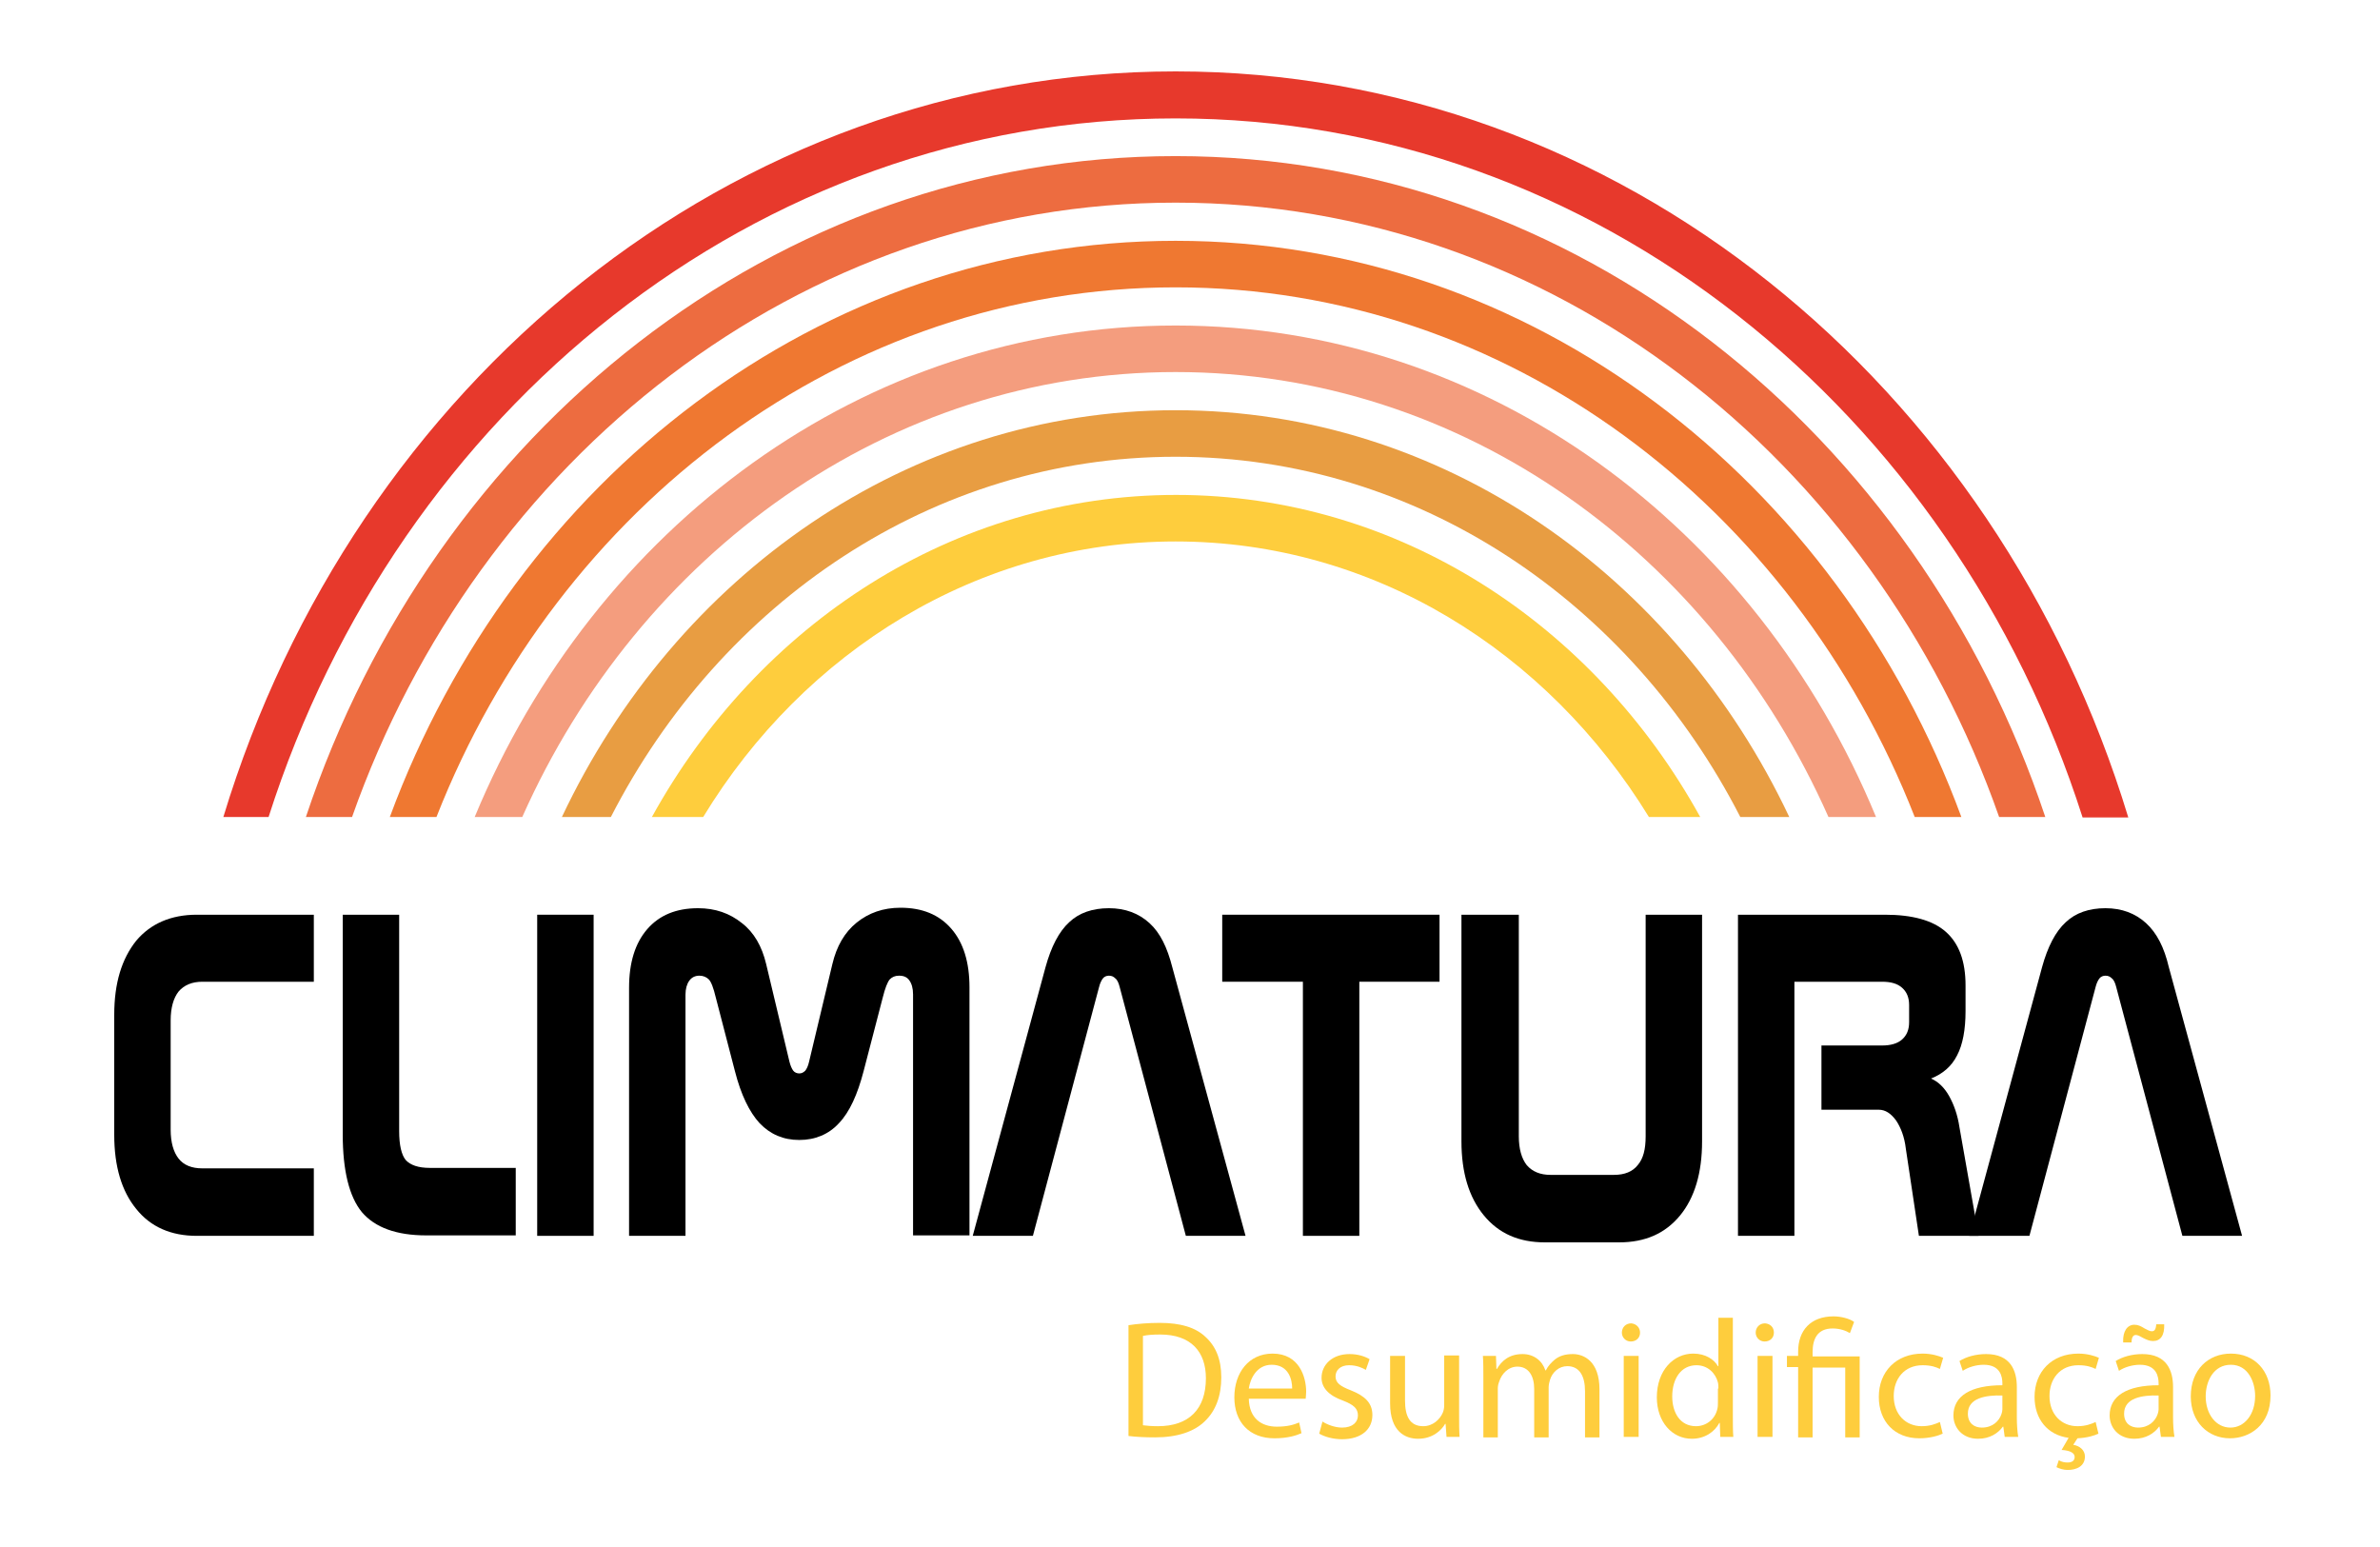 <svg xmlns="http://www.w3.org/2000/svg" fill="none" viewBox="0 0 500 325" height="325" width="500">
<path fill="#E7392C" d="M246.973 24.875C335.144 24.875 410.284 86.375 437.519 171.733H447.12C419.493 80.802 340.238 15 246.973 15C153.708 15 74.453 80.802 46.924 171.635H56.427C83.662 86.278 158.803 24.875 246.973 24.875Z"></path>
<path fill="#ED6C40" d="M246.973 42.572C325.935 42.572 393.532 96.251 419.983 171.635H429.682C402.741 90.775 331.029 32.795 246.973 32.795C162.917 32.795 91.205 90.775 64.264 171.635H73.963C100.512 96.348 168.012 42.572 246.973 42.572Z"></path>
<path fill="#EF7831" d="M246.973 60.367C316.726 60.367 376.682 106.321 402.251 171.635H412.048C385.988 100.846 321.82 50.59 246.973 50.59C172.126 50.59 108.056 100.846 81.898 171.635H91.695C117.363 106.321 177.318 60.367 246.973 60.367Z"></path>
<path fill="#F49D7E" d="M246.973 78.162C307.419 78.162 359.635 116.392 384.127 171.635H394.12C369.04 110.819 312.513 68.385 246.973 68.385C181.433 68.385 124.906 110.819 99.728 171.635H109.721C134.311 116.392 186.625 78.162 246.973 78.162Z"></path>
<path fill="#E89D42" d="M246.973 95.957C298.014 95.957 342.491 126.561 365.611 171.635H375.898C351.994 120.988 303.206 86.18 246.973 86.18C190.74 86.18 141.952 120.988 118.048 171.635H128.335C151.455 126.561 195.932 95.957 246.973 95.957Z"></path>
<path fill="#FECD3D" d="M246.973 113.752C288.511 113.752 325.053 136.827 346.41 171.635H357.186C334.85 131.156 293.801 103.975 247.071 103.975C200.341 103.975 159.293 131.156 136.956 171.635H147.732C168.893 136.827 205.533 113.752 246.973 113.752Z"></path>
<path fill="#FECD3D" d="M237.078 278.405C238.94 278.111 241.193 277.916 243.642 277.916C248.051 277.916 251.186 278.894 253.243 280.849C255.398 282.804 256.574 285.542 256.574 289.355C256.574 293.266 255.398 296.395 253.145 298.546C250.892 300.795 247.267 301.968 242.663 301.968C240.507 301.968 238.646 301.871 237.078 301.675V278.405ZM240.115 299.426C240.899 299.524 241.977 299.622 243.25 299.622C249.814 299.622 253.341 296.004 253.341 289.551C253.341 283.978 250.206 280.36 243.74 280.36C242.173 280.36 240.997 280.458 240.115 280.653V299.426Z"></path>
<path fill="#FECD3D" d="M262.354 293.853C262.452 298.057 265.097 299.72 268.232 299.72C270.485 299.72 271.759 299.328 272.934 298.84L273.424 301.088C272.347 301.577 270.485 302.164 267.742 302.164C262.452 302.164 259.317 298.742 259.317 293.56C259.317 288.378 262.354 284.369 267.35 284.369C272.934 284.369 274.404 289.258 274.404 292.386C274.404 292.973 274.306 293.56 274.306 293.853H262.354ZM271.465 291.702C271.465 289.747 270.681 286.716 267.154 286.716C264.019 286.716 262.648 289.649 262.354 291.702H271.465Z"></path>
<path fill="#FECD3D" d="M277.833 298.644C278.714 299.231 280.38 299.915 281.947 299.915C284.201 299.915 285.278 298.742 285.278 297.373C285.278 295.906 284.397 295.124 282.143 294.244C279.106 293.169 277.637 291.507 277.637 289.453C277.637 286.716 279.89 284.467 283.515 284.467C285.278 284.467 286.748 284.956 287.727 285.542L286.944 287.791C286.258 287.4 285.082 286.813 283.417 286.813C281.556 286.813 280.576 287.889 280.576 289.16C280.576 290.529 281.556 291.213 283.809 292.093C286.748 293.266 288.315 294.733 288.315 297.275C288.315 300.306 285.964 302.359 281.947 302.359C280.086 302.359 278.323 301.871 277.147 301.186L277.833 298.644Z"></path>
<path fill="#FECD3D" d="M306.537 297.177C306.537 298.937 306.537 300.502 306.635 301.871H303.892L303.696 299.133H303.598C302.814 300.502 300.953 302.262 297.916 302.262C295.271 302.262 292.038 300.795 292.038 294.831V284.858H295.173V294.244C295.173 297.471 296.153 299.622 298.994 299.622C301.051 299.622 302.521 298.155 303.108 296.786C303.304 296.297 303.402 295.809 303.402 295.222V284.76H306.537V297.177Z"></path>
<path fill="#FECD3D" d="M311.631 289.453C311.631 287.693 311.631 286.227 311.533 284.858H314.277L314.374 287.596H314.472C315.452 285.933 317.02 284.467 319.861 284.467C322.212 284.467 323.975 285.836 324.661 287.889H324.759C325.249 286.911 325.935 286.227 326.62 285.64C327.6 284.858 328.776 284.467 330.441 284.467C332.694 284.467 336.025 285.933 336.025 291.898V301.968H332.988V292.289C332.988 289.062 331.813 287.009 329.266 287.009C327.502 287.009 326.131 288.28 325.641 289.844C325.543 290.235 325.347 290.822 325.347 291.409V301.968H322.31V291.8C322.31 289.062 321.134 287.107 318.783 287.107C316.824 287.107 315.452 288.671 314.962 290.235C314.766 290.724 314.668 291.213 314.668 291.702V301.968H311.631V289.453Z"></path>
<path fill="#FECD3D" d="M344.548 279.969C344.548 281.045 343.765 281.827 342.589 281.827C341.511 281.827 340.728 280.947 340.728 279.969C340.728 278.894 341.511 278.014 342.687 278.014C343.765 278.111 344.548 278.894 344.548 279.969ZM341.12 301.871V284.858H344.254V301.871H341.12Z"></path>
<path fill="#FECD3D" d="M364.044 276.84V297.471C364.044 298.937 364.044 300.697 364.142 301.871H361.399L361.301 298.937H361.203C360.223 300.795 358.166 302.262 355.423 302.262C351.308 302.262 348.075 298.742 348.075 293.56C348.075 287.889 351.602 284.369 355.717 284.369C358.362 284.369 360.125 285.64 360.909 287.009H361.007V276.84H364.044ZM361.007 291.702C361.007 291.311 361.007 290.822 360.909 290.431C360.419 288.475 358.754 286.813 356.402 286.813C353.169 286.813 351.308 289.649 351.308 293.364C351.308 296.786 352.974 299.622 356.304 299.622C358.362 299.622 360.321 298.253 360.811 295.906C360.909 295.515 360.909 295.026 360.909 294.538V291.702H361.007Z"></path>
<path fill="#FECD3D" d="M372.665 279.969C372.665 281.045 371.881 281.827 370.706 281.827C369.628 281.827 368.844 280.947 368.844 279.969C368.844 278.894 369.628 278.014 370.804 278.014C371.979 278.111 372.665 278.894 372.665 279.969ZM369.236 301.871V284.858H372.371V301.871H369.236Z"></path>
<path fill="#FECD3D" d="M377.759 301.871V287.204H375.408V284.858H377.759V283.978C377.759 279.48 380.404 276.547 385.205 276.547C386.772 276.547 388.634 277.036 389.515 277.72L388.634 280.067C387.85 279.578 386.576 279.089 385.009 279.089C381.776 279.089 380.796 281.338 380.796 284.076V284.956H390.691V301.968H387.654V287.302H380.796V301.968H377.759V301.871Z"></path>
<path fill="#FECD3D" d="M408.129 301.186C407.345 301.577 405.484 302.164 403.231 302.164C398.038 302.164 394.708 298.644 394.708 293.462C394.708 288.182 398.332 284.369 403.916 284.369C405.778 284.369 407.345 284.858 408.227 285.249L407.541 287.596C406.757 287.204 405.68 286.813 403.916 286.813C399.998 286.813 397.842 289.747 397.842 293.266C397.842 297.177 400.39 299.622 403.721 299.622C405.484 299.622 406.66 299.133 407.541 298.742L408.129 301.186Z"></path>
<path fill="#FECD3D" d="M421.159 301.871L420.865 299.72H420.767C419.787 301.088 418.024 302.262 415.575 302.262C412.146 302.262 410.382 299.817 410.382 297.373C410.382 293.266 414.007 291.018 420.669 291.018V290.627C420.669 289.258 420.277 286.716 416.75 286.716C415.183 286.716 413.517 287.204 412.342 287.987L411.656 285.933C413.027 285.053 415.085 284.467 417.24 284.467C422.432 284.467 423.706 287.987 423.706 291.409V297.764C423.706 299.231 423.804 300.697 424 301.871H421.159ZM420.669 293.169C417.24 293.071 413.419 293.658 413.419 296.982C413.419 299.035 414.791 299.915 416.358 299.915C418.612 299.915 419.983 298.546 420.473 297.08C420.571 296.786 420.669 296.395 420.669 296.102V293.169Z"></path>
<path fill="#FECD3D" d="M440.85 301.186C440.066 301.577 438.499 302.066 436.442 302.164L435.56 303.533C436.833 303.728 438.009 304.608 438.009 305.977C438.009 308.03 436.246 308.813 434.384 308.813C433.503 308.813 432.621 308.519 432.033 308.226L432.523 306.759C433.111 307.15 433.796 307.248 434.384 307.248C435.168 307.248 435.854 306.955 435.854 306.075C435.854 305.195 434.776 304.706 433.111 304.608L434.58 302.066C430.172 301.48 427.429 298.155 427.429 293.462C427.429 288.182 431.053 284.369 436.637 284.369C438.499 284.369 440.066 284.858 440.948 285.249L440.262 287.596C439.479 287.204 438.401 286.813 436.637 286.813C432.719 286.813 430.564 289.747 430.564 293.266C430.564 297.177 433.111 299.622 436.442 299.622C438.205 299.622 439.381 299.133 440.262 298.742L440.85 301.186Z"></path>
<path fill="#FECD3D" d="M453.978 301.871L453.684 299.72H453.586C452.606 301.088 450.843 302.262 448.394 302.262C444.965 302.262 443.201 299.817 443.201 297.373C443.201 293.266 446.826 291.018 453.488 291.018V290.627C453.488 289.258 453.096 286.716 449.569 286.716C448.002 286.716 446.336 287.204 445.161 287.987L444.475 285.933C445.846 285.053 447.904 284.467 450.059 284.467C455.251 284.467 456.525 287.987 456.525 291.409V297.764C456.525 299.231 456.623 300.697 456.819 301.871H453.978ZM446.042 281.925C445.944 279.676 446.924 278.307 448.394 278.307C449.177 278.307 449.765 278.6 450.549 279.089C451.137 279.382 451.626 279.676 452.018 279.676C452.606 279.676 452.9 279.382 452.998 278.209H454.663C454.761 280.556 453.88 281.729 452.312 281.729C451.529 281.729 450.941 281.436 450.157 281.045C449.471 280.654 449.079 280.458 448.687 280.458C448.1 280.458 447.806 281.045 447.806 282.022H446.042V281.925ZM453.488 293.169C450.059 293.071 446.238 293.658 446.238 296.982C446.238 299.035 447.61 299.915 449.177 299.915C451.431 299.915 452.802 298.546 453.292 297.08C453.39 296.786 453.488 296.395 453.488 296.102V293.169Z"></path>
<path fill="#FECD3D" d="M477 293.169C477 299.426 472.591 302.164 468.477 302.164C463.872 302.164 460.248 298.742 460.248 293.364C460.248 287.693 463.97 284.369 468.673 284.369C473.669 284.369 477 287.987 477 293.169ZM463.382 293.364C463.382 297.08 465.538 299.915 468.575 299.915C471.514 299.915 473.767 297.177 473.767 293.266C473.767 290.333 472.297 286.716 468.673 286.716C465.048 286.716 463.382 290.138 463.382 293.364Z"></path>
<path fill="black" d="M41.34 192.167H65.93V206.247H42.516C40.361 206.247 38.695 206.931 37.52 208.3C36.442 209.669 35.854 211.722 35.854 214.362V237.339C35.854 239.979 36.442 242.032 37.52 243.401C38.597 244.77 40.263 245.455 42.516 245.455H65.93V259.632H41.34C35.952 259.632 31.641 257.774 28.605 253.961C25.567 250.246 24 245.063 24 238.415V213.189C24 206.54 25.567 201.456 28.605 197.643C31.641 194.025 35.952 192.167 41.34 192.167Z"></path>
<path fill="black" d="M72.004 192.167H83.858V237.633C83.858 240.566 84.348 242.619 85.23 243.695C86.209 244.77 87.875 245.357 90.324 245.357H108.35V259.534H89.54C83.27 259.534 78.764 257.872 76.021 254.645C73.375 251.419 72.004 245.943 72.004 238.317V192.167Z"></path>
<path fill="black" d="M112.856 192.167H124.71V259.632H112.856V192.167Z"></path>
<path fill="black" d="M160.958 202.532L165.856 223.064C166.052 223.846 166.346 224.531 166.64 224.922C166.934 225.313 167.424 225.509 167.914 225.509C168.404 225.509 168.795 225.313 169.187 224.922C169.481 224.531 169.775 223.944 169.971 223.064L174.869 202.532C175.751 198.816 177.417 195.883 179.964 193.83C182.511 191.776 185.548 190.701 189.173 190.701C193.777 190.701 197.304 192.167 199.851 195.101C202.398 198.034 203.672 202.14 203.672 207.42V259.534H191.818V208.887C191.818 207.616 191.524 206.638 191.034 205.954C190.544 205.269 189.858 204.976 188.879 204.976C187.997 204.976 187.409 205.269 186.919 205.758C186.43 206.345 185.94 207.616 185.45 209.571L181.433 225.02C180.16 229.908 178.494 233.624 176.241 235.97C174.086 238.317 171.245 239.49 167.914 239.49C164.583 239.49 161.84 238.317 159.587 235.97C157.431 233.624 155.668 230.006 154.394 225.02L150.378 209.571C149.888 207.518 149.398 206.247 148.908 205.758C148.418 205.269 147.733 204.976 146.949 204.976C145.969 204.976 145.283 205.367 144.794 206.051C144.304 206.736 144.01 207.714 144.01 208.985V259.632H132.156V207.518C132.156 202.238 133.429 198.132 135.976 195.198C138.524 192.265 142.05 190.799 146.655 190.799C150.28 190.799 153.317 191.874 155.864 193.927C158.411 195.883 160.076 198.816 160.958 202.532Z"></path>
<path fill="black" d="M246.287 203.216L261.668 259.632H249.128L235.217 207.323C235.021 206.54 234.727 205.856 234.335 205.563C233.944 205.172 233.552 204.976 232.964 204.976C232.474 204.976 231.984 205.172 231.69 205.563C231.396 205.954 231.103 206.54 230.907 207.323L216.995 259.632H204.357L219.64 203.216C220.816 198.914 222.481 195.687 224.637 193.732C226.694 191.776 229.535 190.799 232.964 190.799C236.393 190.799 239.234 191.874 241.487 193.927C243.74 195.981 245.21 199.012 246.287 203.216Z"></path>
<path fill="black" d="M256.77 192.167H302.423V206.247H285.572V259.632H273.718V206.247H256.77V192.167Z"></path>
<path fill="black" d="M307.223 192.167H319.077V238.708C319.077 241.348 319.665 243.401 320.742 244.77C321.918 246.139 323.583 246.823 325.739 246.823H339.062C341.315 246.823 342.981 246.139 344.059 244.77C345.234 243.401 345.724 241.446 345.724 238.708V192.167H357.578V239.784C357.578 246.432 356.011 251.614 352.974 255.33C349.839 259.143 345.626 261.001 340.14 261.001H324.563C319.077 261.001 314.864 259.143 311.729 255.33C308.594 251.517 307.027 246.335 307.027 239.784V192.167H307.223Z"></path>
<path fill="black" d="M365.22 192.167H395.981C401.761 192.167 406.072 193.341 408.815 195.785C411.558 198.229 412.93 201.945 412.93 207.029V212.407C412.93 216.318 412.342 219.447 411.166 221.695C409.991 224.042 408.129 225.606 405.68 226.584C407.247 227.268 408.521 228.54 409.501 230.299C410.48 232.059 411.264 234.21 411.656 236.85L415.673 259.632H403.133L400.39 241.348C400.096 238.806 399.312 236.85 398.332 235.384C397.255 233.917 396.079 233.135 394.708 233.135H382.658V219.642H395.393C397.157 219.642 398.626 219.251 399.606 218.371C400.586 217.491 401.075 216.318 401.075 214.753V211.136C401.075 209.571 400.586 208.398 399.606 207.518C398.626 206.638 397.255 206.247 395.393 206.247H376.976V259.632H365.122V192.167H365.22Z"></path>
<path fill="black" d="M455.643 203.216L471.024 259.632H458.484L444.573 207.323C444.377 206.54 444.083 205.856 443.691 205.563C443.299 205.172 442.907 204.976 442.32 204.976C441.83 204.976 441.34 205.172 441.046 205.563C440.752 205.954 440.458 206.54 440.262 207.323L426.351 259.632H413.713L428.996 203.216C430.172 198.914 431.837 195.687 433.992 193.732C436.05 191.776 438.891 190.799 442.32 190.799C445.748 190.799 448.59 191.874 450.843 193.927C453.096 195.981 454.664 199.012 455.643 203.216Z"></path>
</svg>
